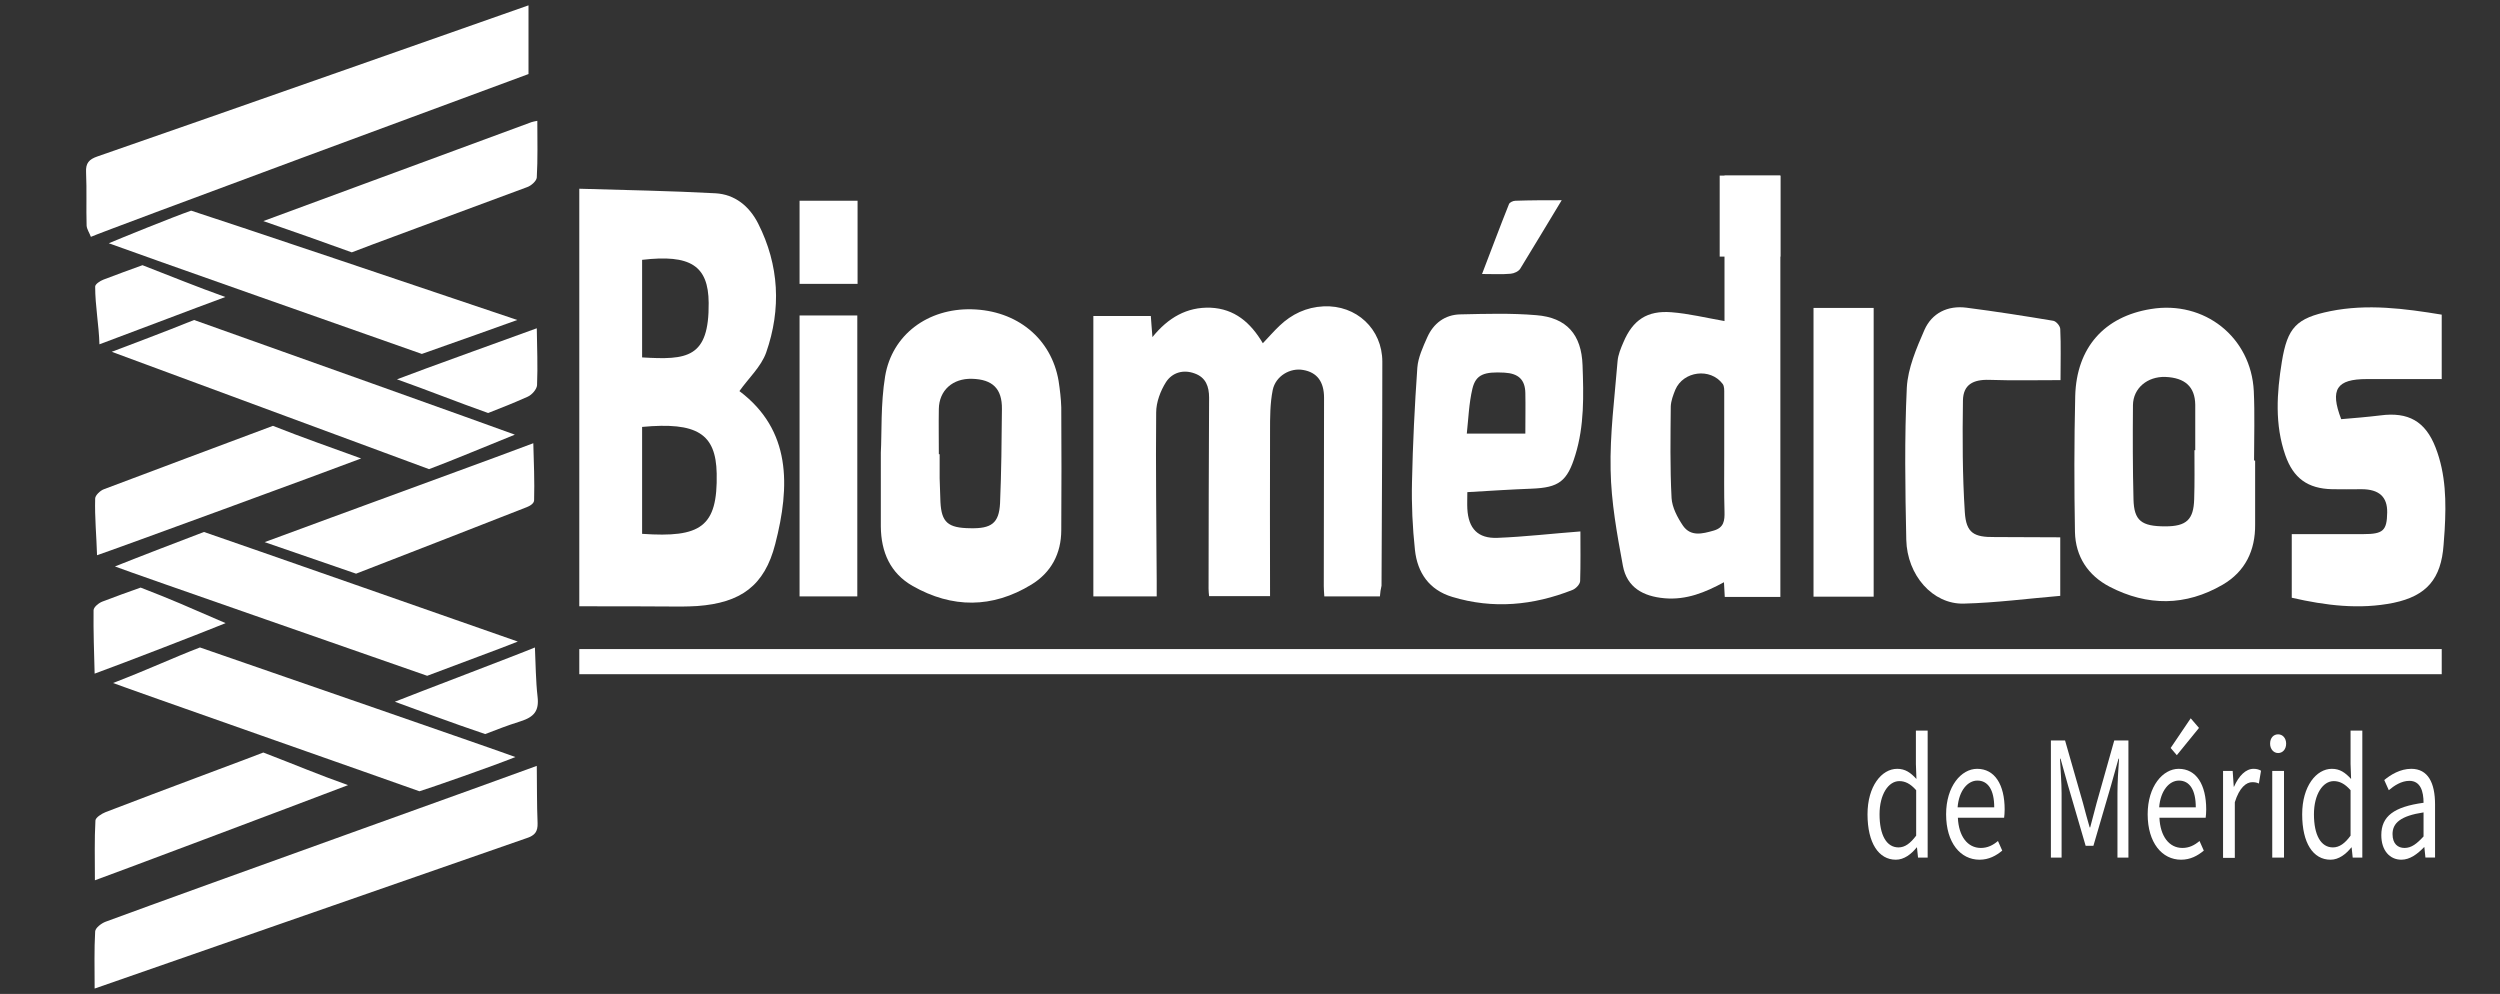 <?xml version="1.0" encoding="utf-8"?>
<!-- Generator: Adobe Illustrator 24.0.2, SVG Export Plug-In . SVG Version: 6.00 Build 0)  -->
<svg version="1.1" id="Capa_1" xmlns="http://www.w3.org/2000/svg" xmlns:xlink="http://www.w3.org/1999/xlink" x="0px" y="0px"
	 viewBox="0 0 935.2 371.8" style="enable-background:new 0 0 935.2 371.8;" xml:space="preserve">
<rect x="0" y="0" width="935.2" height="371.8" fill="#333333" stroke="none"/>
<style type="text/css">
	.st0{fill:#FFFFFF;}
	.st1{fill-rule:evenodd;clip-rule:evenodd;fill:#FFFFFF;}
</style>
<g>
	<path class="st0" d="M216.7,226.8c0-52.1,0-103.6,0-156.2c17.1,0.5,34.1,0.8,50.9,1.7c7.3,0.4,12.7,4.8,16,11.3
		c7.9,15.6,8.7,32,3,48.3c-1.9,5.3-6.6,9.6-10,14.4c19.4,14.6,19,35.5,13.4,57.2c-4,15.7-13,22-29.1,23.2c-2,0.1-4,0.2-6,0.2
		C242.3,226.8,229.7,226.8,216.7,226.8z M240.2,199.7c21.9,1.5,28.3-2.5,27.9-22.6c-0.3-14.9-7.4-19.3-27.9-17.4
		C240.2,172.9,240.2,186.1,240.2,199.7z M240.2,133.7c16.8,1,25.1,0.3,24.9-20.4c-0.1-14-6.9-18.2-24.9-16.1
		C240.2,109.2,240.2,121.3,240.2,133.7z"/>
	<path class="st0" d="M516.2,223.1c-7.2,0-13.8,0-20.8,0c-0.1-1.4-0.2-2.7-0.2-3.9c0-23.5,0.1-46.9,0.1-70.4c0-6-2.6-9.5-7.8-10.4
		c-4.8-0.9-10.3,2.2-11.4,7.5c-1,5-1,10.2-1,15.3c-0.1,20.5,0,40.9,0,61.8c-7.7,0-15.1,0-22.8,0c-0.1-0.9-0.2-1.9-0.2-2.8
		c0-23.8,0.1-47.6,0.2-71.4c0-4.2-1.2-7.6-5.4-9.1c-4.3-1.6-8.4-0.3-10.7,3.2c-2.1,3.3-3.7,7.6-3.7,11.4
		c-0.2,20.9,0.1,41.9,0.2,62.9c0,1.8,0,3.6,0,5.9c-7.9,0-15.7,0-23.7,0c0-34.8,0-69.7,0-104.9c6.9,0,14,0,21.5,0
		c0.2,2.3,0.3,4.6,0.6,7.9c5.9-7.3,12.9-11.3,21.7-11c9,0.4,15,5.5,19.6,13.3c2.2-2.3,4.1-4.5,6.2-6.5c4.6-4.4,10.1-7,16.5-7.3
		c12.3-0.6,22,8.5,22,20.7c0,27.9-0.2,55.9-0.3,83.8C516.5,220.3,516.3,221.7,516.2,223.1z"/>
	<path class="st0" d="M216.7,252.2c0-3.2,0-6.2,0-9.4c232.3,0,464.4,0,696.7,0c0,3.1,0,6.1,0,9.4
		C681.2,252.2,449.2,252.2,216.7,252.2z"/>
	<path class="st0" d="M645.1,120.1c0-18,0-36.1,0-54.4c7.1,0,13.9,0,20.9,0c0,52.5,0,104.9,0,157.6c-6.8,0-13.7,0-20.8,0
		c-0.1-1.7-0.2-3.3-0.3-5.5c-7,3.8-14,6.7-22.2,6c-8.1-0.7-14.1-4.1-15.6-12.1c-2.2-11.9-4.4-23.9-4.6-35.9
		c-0.3-13.5,1.5-27.1,2.6-40.7c0.2-2.4,1.2-4.8,2.2-7.1c3.5-8.3,8.9-11.9,17.9-11.2C631.7,117.3,638.2,118.9,645.1,120.1z
		 M645,170.4c0-7.7,0-15.3,0-23c0-1.3,0.1-2.9-0.6-3.8c-4.6-6.1-14.7-4.8-17.7,2.2c-0.8,2-1.6,4.1-1.7,6.2
		c-0.1,11.4-0.3,22.9,0.3,34.3c0.2,3.5,2.2,7.3,4.3,10.4c2.9,4.1,7.2,3,11.4,1.8c3.9-1.1,4.2-3.7,4.1-7.2
		C644.9,184.4,645,177.4,645,170.4z"/>
	<path class="st0" d="M329.5,169.3c0.4-7.3-0.1-18.1,1.6-28.5c2.6-15.7,16.1-25.5,32.4-25.1c16.9,0.4,29.8,10.9,32.5,26.8
		c0.5,3.3,0.9,6.6,1,9.9c0.1,15.3,0.1,30.6,0,45.9c0,8.8-3.8,15.9-11.2,20.4c-14.6,8.9-29.6,8.9-44.4,0.5
		c-8.4-4.8-11.8-12.7-11.9-22.2C329.5,188.9,329.5,180.8,329.5,169.3z M351.2,169.9c0.1,0,0.2,0,0.3,0c0,3,0,6,0,9
		c0.1,3,0.2,6,0.3,8.9c0.4,7.6,2.8,9.7,11.1,9.8c8,0.2,10.8-1.9,11.2-9.3c0.5-11.8,0.6-23.5,0.7-35.3c0.1-7.6-3.5-11.1-11.2-11.3
		c-7.2-0.2-12.3,4.3-12.4,11.3C351.1,158.6,351.2,164.3,351.2,169.9z"/>
	<path class="st0" d="M843.6,172.3c0,8,0,15.9,0,23.9c0.1,9.7-3.7,17.6-12.1,22.5c-13.9,8.1-28.2,8.1-42.3,0.8
		c-8.1-4.2-12.8-11.3-13-20.5c-0.3-16.9-0.3-33.9,0.1-50.9c0.5-18.1,10.9-29.7,28.3-32.5c20-3.3,37.5,10.5,38.5,30.7
		c0.4,8.6,0.1,17.3,0.1,25.9C843.3,172.3,843.4,172.3,843.6,172.3z M820.9,168.4c0.1,0,0.2,0,0.3,0c0-2.8,0-5.6,0-8.5
		c0-2.8,0-5.6,0-8.5c-0.1-6.7-3.8-10.1-11.2-10.4c-6.7-0.2-12,4.2-12.1,10.5c-0.1,11.8-0.1,23.6,0.2,35.3c0.2,8,3,10.1,11.9,10.1
		c7.9,0,10.6-2.5,10.8-10.2C821,180.6,820.9,174.5,820.9,168.4z"/>
	<path class="st0" d="M548.9,184.1c0,2.5-0.1,4.4,0,6.2c0.4,7.4,3.9,11.2,11.3,10.9c10.2-0.4,20.4-1.6,31-2.4
		c0,5.7,0.1,12.2-0.1,18.6c-0.1,1.2-1.6,2.8-2.9,3.3c-14.7,5.8-29.7,7.2-44.9,2.6c-8.7-2.6-13.1-9.1-14-17.6
		c-0.9-8.4-1.3-16.9-1.1-25.4c0.3-14.3,1-28.5,2-42.8c0.3-3.8,2.1-7.7,3.7-11.3c2.3-5.2,6.6-8.5,12.4-8.6c9.5-0.2,19-0.5,28.4,0.3
		c11.4,0.9,16.9,7.3,17.3,18.7c0.4,11.3,0.7,22.6-2.7,33.6c-3,9.9-6.2,12.2-16.3,12.6C565.1,183.1,557.4,183.6,548.9,184.1z
		 M570.6,162.2c0-5.4,0.1-10.3,0-15.2c-0.1-5-2.6-7.3-7.8-7.6c-7.5-0.4-10.7,0.6-12,6c-1.3,5.5-1.5,11.3-2.1,16.8
		C556.6,162.2,563.5,162.2,570.6,162.2z"/>
	<path class="st0" d="M857.3,223.6c0-7.9,0-15.5,0-23.8c9,0,17.9,0,26.8,0c7.4,0,8.8-1.3,8.9-8.1c0.1-5.8-3-8.7-9.6-8.7
		c-3.7,0-7.3,0.1-11,0c-9.1-0.2-14.5-4.1-17.5-12.7c-4-11.5-3.2-23.3-1.3-35c2.1-12.8,5.4-16.3,18.1-18.9c13.9-2.8,27.7-1,41.7,1.3
		c0,8.1,0,15.9,0,24.1c-9.4,0-18.7,0-28,0c-11.3,0-13.9,3.8-9.6,15c4.7-0.4,9.7-0.8,14.6-1.4c10.5-1.4,16.9,2.2,20.7,12
		c3.9,10,4,20.4,3.4,30.9c-0.1,1.8-0.3,3.6-0.4,5.5c-0.9,12.7-6.3,19.1-18.7,21.7C882.6,228.1,870,226.5,857.3,223.6z"/>
	<path class="st0" d="M34,88.6c-0.5-1.4-1.5-2.8-1.6-4.2c-0.2-6.6,0.1-13.3-0.2-19.9c-0.2-3.5,1.1-4.9,4.3-6
		C80.1,43.4,187.2,5.7,197.7,2c0,8.7,0,16.9,0,25.7C187.6,31.4,37.8,86.8,34,88.6z"/>
	<path class="st0" d="M200.8,286.5c0.1,7.1,0,14.3,0.3,21.4c0.1,3.2-1,4.6-4,5.6C152.6,329,45.4,366.3,35.4,369.8
		c0-7.6-0.2-14.5,0.2-21.4c0.1-1.3,2.3-3,3.9-3.6C75,331.7,191,290.2,200.8,286.5z"/>
	<path class="st0" d="M770.7,201c0,7.3,0,14.3,0,21.9c-12,1-24,2.6-36.1,2.9c-11.6,0.3-21.2-10.6-21.5-23.9c-0.4-19-0.7-38,0.2-56.9
		c0.4-7.3,3.6-14.7,6.6-21.6c2.8-6.3,8.7-9.2,15.7-8.3c10.9,1.4,21.7,3.1,32.5,4.9c1.1,0.2,2.6,2,2.6,3.1c0.3,6.1,0.1,12.2,0.1,19.1
		c-9.1,0-17.9,0.2-26.6-0.1c-6.1-0.2-9.8,1.8-9.9,7.7c-0.2,13.9-0.2,27.9,0.7,41.8c0.5,7.8,3.4,9.4,11.2,9.3
		C754.2,200.9,762.2,201,770.7,201z"/>
	<path class="st0" d="M156.9,296c-8-2.9-112.6-39.6-114.6-40.5c14.7-5.7,22.1-9.3,32.5-13.3c24.2,8.4,111.1,38.4,118,41
		C183.5,286.9,162,294.4,156.9,296z"/>
	<path class="st0" d="M40.7,91c4.2-1.8,24.2-9.9,30.8-12.2c8.9,2.8,98.4,32.9,122,40.9c0,0-27.3,9.8-35.7,12.7
		C143.3,127.3,48.7,94,40.7,91z"/>
	<path class="st0" d="M43,211.9c6.4-2.6,27.2-10.6,33.3-12.9c8,2.7,112.3,39.2,117.4,41c-6.7,2.7-22.1,8.3-33.9,12.8
		C148.8,248.9,49.2,214.3,43,211.9z"/>
	<path class="st0" d="M192.6,162.6c-10.5,4.2-23.5,9.7-32.1,12.9c-8.2-3-106.7-39.5-118.7-43.9c0,0,21.3-8,30.8-11.9
		C97.4,128.5,184.8,159.7,192.6,162.6z"/>
	<path class="st0" d="M678.4,115.2c7.6,0,14.9,0,22.5,0c0,36,0,71.8,0,108c-7.3,0-14.7,0-22.5,0
		C678.4,187.5,678.4,151.5,678.4,115.2z"/>
	<path class="st0" d="M299.1,223.1c0-35.1,0-69.9,0-105.1c7.2,0,14.3,0,21.6,0c0,34.9,0,69.9,0,105.1
		C313.5,223.1,306.4,223.1,299.1,223.1z"/>
	<path class="st0" d="M102.1,159.3c11.1,4.4,22,8.2,33,12.2c-12,4.6-93.6,34.5-98.8,36.2c-0.2-7.1-0.9-14.1-0.7-21.2
		c0-1.2,1.9-3,3.3-3.5C62.2,174.2,78.6,168.1,102.1,159.3z"/>
	<path class="st0" d="M131.6,94.4c-11.9-4.3-20.4-7.3-33.1-11.7c35.7-13.2,64.6-23.8,100.3-37c0.6-0.2,1.2-0.3,2.2-0.5
		c0,7.2,0.2,14.2-0.2,21.2c-0.1,1.3-2.1,3.1-3.6,3.6C174.9,78.3,133.1,93.7,131.6,94.4z"/>
	<path class="st0" d="M98.5,281.5c12.5,4.8,20.4,8.2,31.7,12.2c-19.9,7.6-92,34.7-94.7,35.6c0-8-0.2-15.2,0.2-22.4
		c0.1-1.1,2.3-2.5,3.8-3.1C60.2,295.8,97,282.2,98.5,281.5z"/>
	<path class="st0" d="M199.5,165.8c0.2,7.1,0.5,14.3,0.3,21.3c0,1.1-1.2,2-2.7,2.6c-21.3,8.4-42.6,16.6-63.9,24.9L99,202.8
		C121.6,194.4,195.9,167.3,199.5,165.8z"/>
	<path class="st0" d="M52.6,219.8c11.7,4.5,17,6.9,31.8,13.3c-8.3,3.4-38.3,15-49,18.9c-0.2-7.9-0.5-15.8-0.4-23.7
		c0-1.2,2-2.8,3.4-3.3C45,222.5,45.9,222.2,52.6,219.8z"/>
	<path class="st0" d="M200.1,242.2c0.3,6.2,0.3,12.4,1,18.5c0.6,5.2-1.3,7.5-6.3,9.1c-6.5,2.1-6.9,2.4-13.3,4.8
		c-10-3.3-33.8-12.1-33.8-12.1C154.4,259.8,194.7,244.5,200.1,242.2z"/>
	<path class="st0" d="M182.6,154.5c-11.6-4.1-22.5-8.5-34.1-12.6c7.9-3.1,49.1-17.9,52.3-19.1c0.1,7.1,0.4,14.2,0.1,21.3
		c-0.1,1.5-1.9,3.6-3.5,4.3C190.6,151.4,189.4,151.8,182.6,154.5z"/>
	<path class="st0" d="M37.2,128.8c-0.2-7.2-1.6-14.4-1.6-21.6c0-0.9,1.8-2.1,3.1-2.6c6.5-2.5,8.1-3,14.6-5.4
		c10.6,4.1,20.3,8.1,31,11.9C70.2,116.3,55.7,121.9,37.2,128.8z"/>
	<path class="st0" d="M299.1,75.1c7.3,0,14.4,0,21.7,0c0,10.4,0,20.6,0,31.1c-7.2,0-14.3,0-21.7,0C299.1,96,299.1,85.7,299.1,75.1z"
		/>
	<path class="st0" d="M643.3,65.7c7.7,0,15.1,0,22.7,0c0,10.1,0,20,0,30.3c-7.5,0-14.9,0-22.7,0C643.3,86,643.3,76,643.3,65.7z"/>
	<path class="st0" d="M584.2,74.9c-5.4,8.9-10.4,17.3-15.5,25.6c-0.6,1-2.3,1.8-3.6,1.9c-3.3,0.3-6.6,0.1-10.7,0.1
		c3.5-9.1,6.7-17.7,10.1-26.2c0.3-0.6,1.5-1.2,2.4-1.2C572.4,74.9,578,74.9,584.2,74.9z"/>
	<g>
		<path class="st0" d="M698.6,304.6c0-10.5,5.3-17,11.1-17c3,0,5,1.4,7.2,3.8l-0.2-5.6v-12.5h4.4v47.5h-3.6l-0.4-3.8h-0.1
			c-2,2.5-4.7,4.6-7.8,4.6C702.8,321.6,698.6,315.4,698.6,304.6z M716.8,312.6v-17c-2.2-2.5-4.2-3.4-6.3-3.4c-4.1,0-7.4,5-7.4,12.4
			c0,7.8,2.6,12.4,7.1,12.4C712.6,317,714.6,315.5,716.8,312.6z"/>
		<path class="st0" d="M728,304.6c0-10.5,5.7-17,11.6-17c6.6,0,10.3,5.9,10.3,15.2c0,1.2-0.1,2.3-0.2,3.1h-17.3
			c0.3,6.9,3.6,11.3,8.6,11.3c2.5,0,4.5-1,6.4-2.6l1.6,3.6c-2.3,1.9-5,3.4-8.5,3.4C733.4,321.6,728,315.3,728,304.6z M746,302
			c0-6.5-2.3-10-6.3-10c-3.6,0-6.9,3.7-7.4,10H746z"/>
		<path class="st0" d="M767.2,277h5.3l6.7,23.4c0.8,3,1.6,6.1,2.5,9.1h0.2c0.8-3,1.6-6.1,2.4-9.1l6.6-23.4h5.3v43.8h-4.1v-24.1
			c0-3.8,0.3-9.1,0.6-12.9h-0.2l-2.8,10l-6.6,22.6h-2.9l-6.6-22.6l-2.8-10h-0.2c0.2,3.9,0.6,9.1,0.6,12.9v24.1h-4V277z"/>
		<path class="st0" d="M803.4,304.6c0-10.5,5.7-17,11.6-17c6.6,0,10.3,5.9,10.3,15.2c0,1.2-0.1,2.3-0.2,3.1h-17.3
			c0.3,6.9,3.6,11.3,8.6,11.3c2.5,0,4.5-1,6.4-2.6l1.6,3.6c-2.3,1.9-5,3.4-8.5,3.4C808.8,321.6,803.4,315.3,803.4,304.6z M821.4,302
			c0-6.5-2.3-10-6.3-10c-3.6,0-6.9,3.7-7.4,10H821.4z M812,279.8l7.5-11.1l3.1,3.6l-8.3,10.2L812,279.8z"/>
		<path class="st0" d="M831.6,288.4h3.6l0.4,5.9h0.1c1.8-4.1,4.4-6.7,7.3-6.7c1.1,0,1.9,0.2,2.8,0.7l-0.8,4.8
			c-0.9-0.4-1.5-0.5-2.5-0.5c-2.2,0-4.8,2-6.5,7.5v20.8h-4.4V288.4z"/>
		<path class="st0" d="M849.2,278.2c0-2.2,1.3-3.5,3-3.5c1.7,0,3,1.4,3,3.5c0,2.1-1.3,3.5-3,3.5
			C850.5,281.7,849.2,280.2,849.2,278.2z M850,288.4h4.4v32.4H850V288.4z"/>
		<path class="st0" d="M861.2,304.6c0-10.5,5.3-17,11.1-17c3,0,5,1.4,7.2,3.8l-0.2-5.6v-12.5h4.4v47.5h-3.6l-0.4-3.8h-0.1
			c-2,2.5-4.7,4.6-7.8,4.6C865.3,321.6,861.2,315.4,861.2,304.6z M879.3,312.6v-17c-2.2-2.5-4.2-3.4-6.3-3.4c-4.1,0-7.4,5-7.4,12.4
			c0,7.8,2.6,12.4,7.1,12.4C875.1,317,877.2,315.5,879.3,312.6z"/>
		<path class="st0" d="M890.8,312.4c0-7.1,4.8-10.6,15.8-12.1c0-4.2-1.1-8.2-5.3-8.2c-3,0-5.7,1.8-7.7,3.5l-1.7-3.8
			c2.4-2,6-4.2,10.1-4.2c6.3,0,8.9,5.3,8.9,13.3v19.9h-3.6l-0.4-3.9h-0.1c-2.5,2.6-5.3,4.7-8.5,4.7
			C894,321.6,890.8,318.2,890.8,312.4z M906.6,312.9v-9c-8.6,1.3-11.6,4-11.6,8.1c0,3.7,2,5.2,4.5,5.2
			C902.1,317.2,904.1,315.6,906.6,312.9z"/>
	</g>
</g>
</svg>
